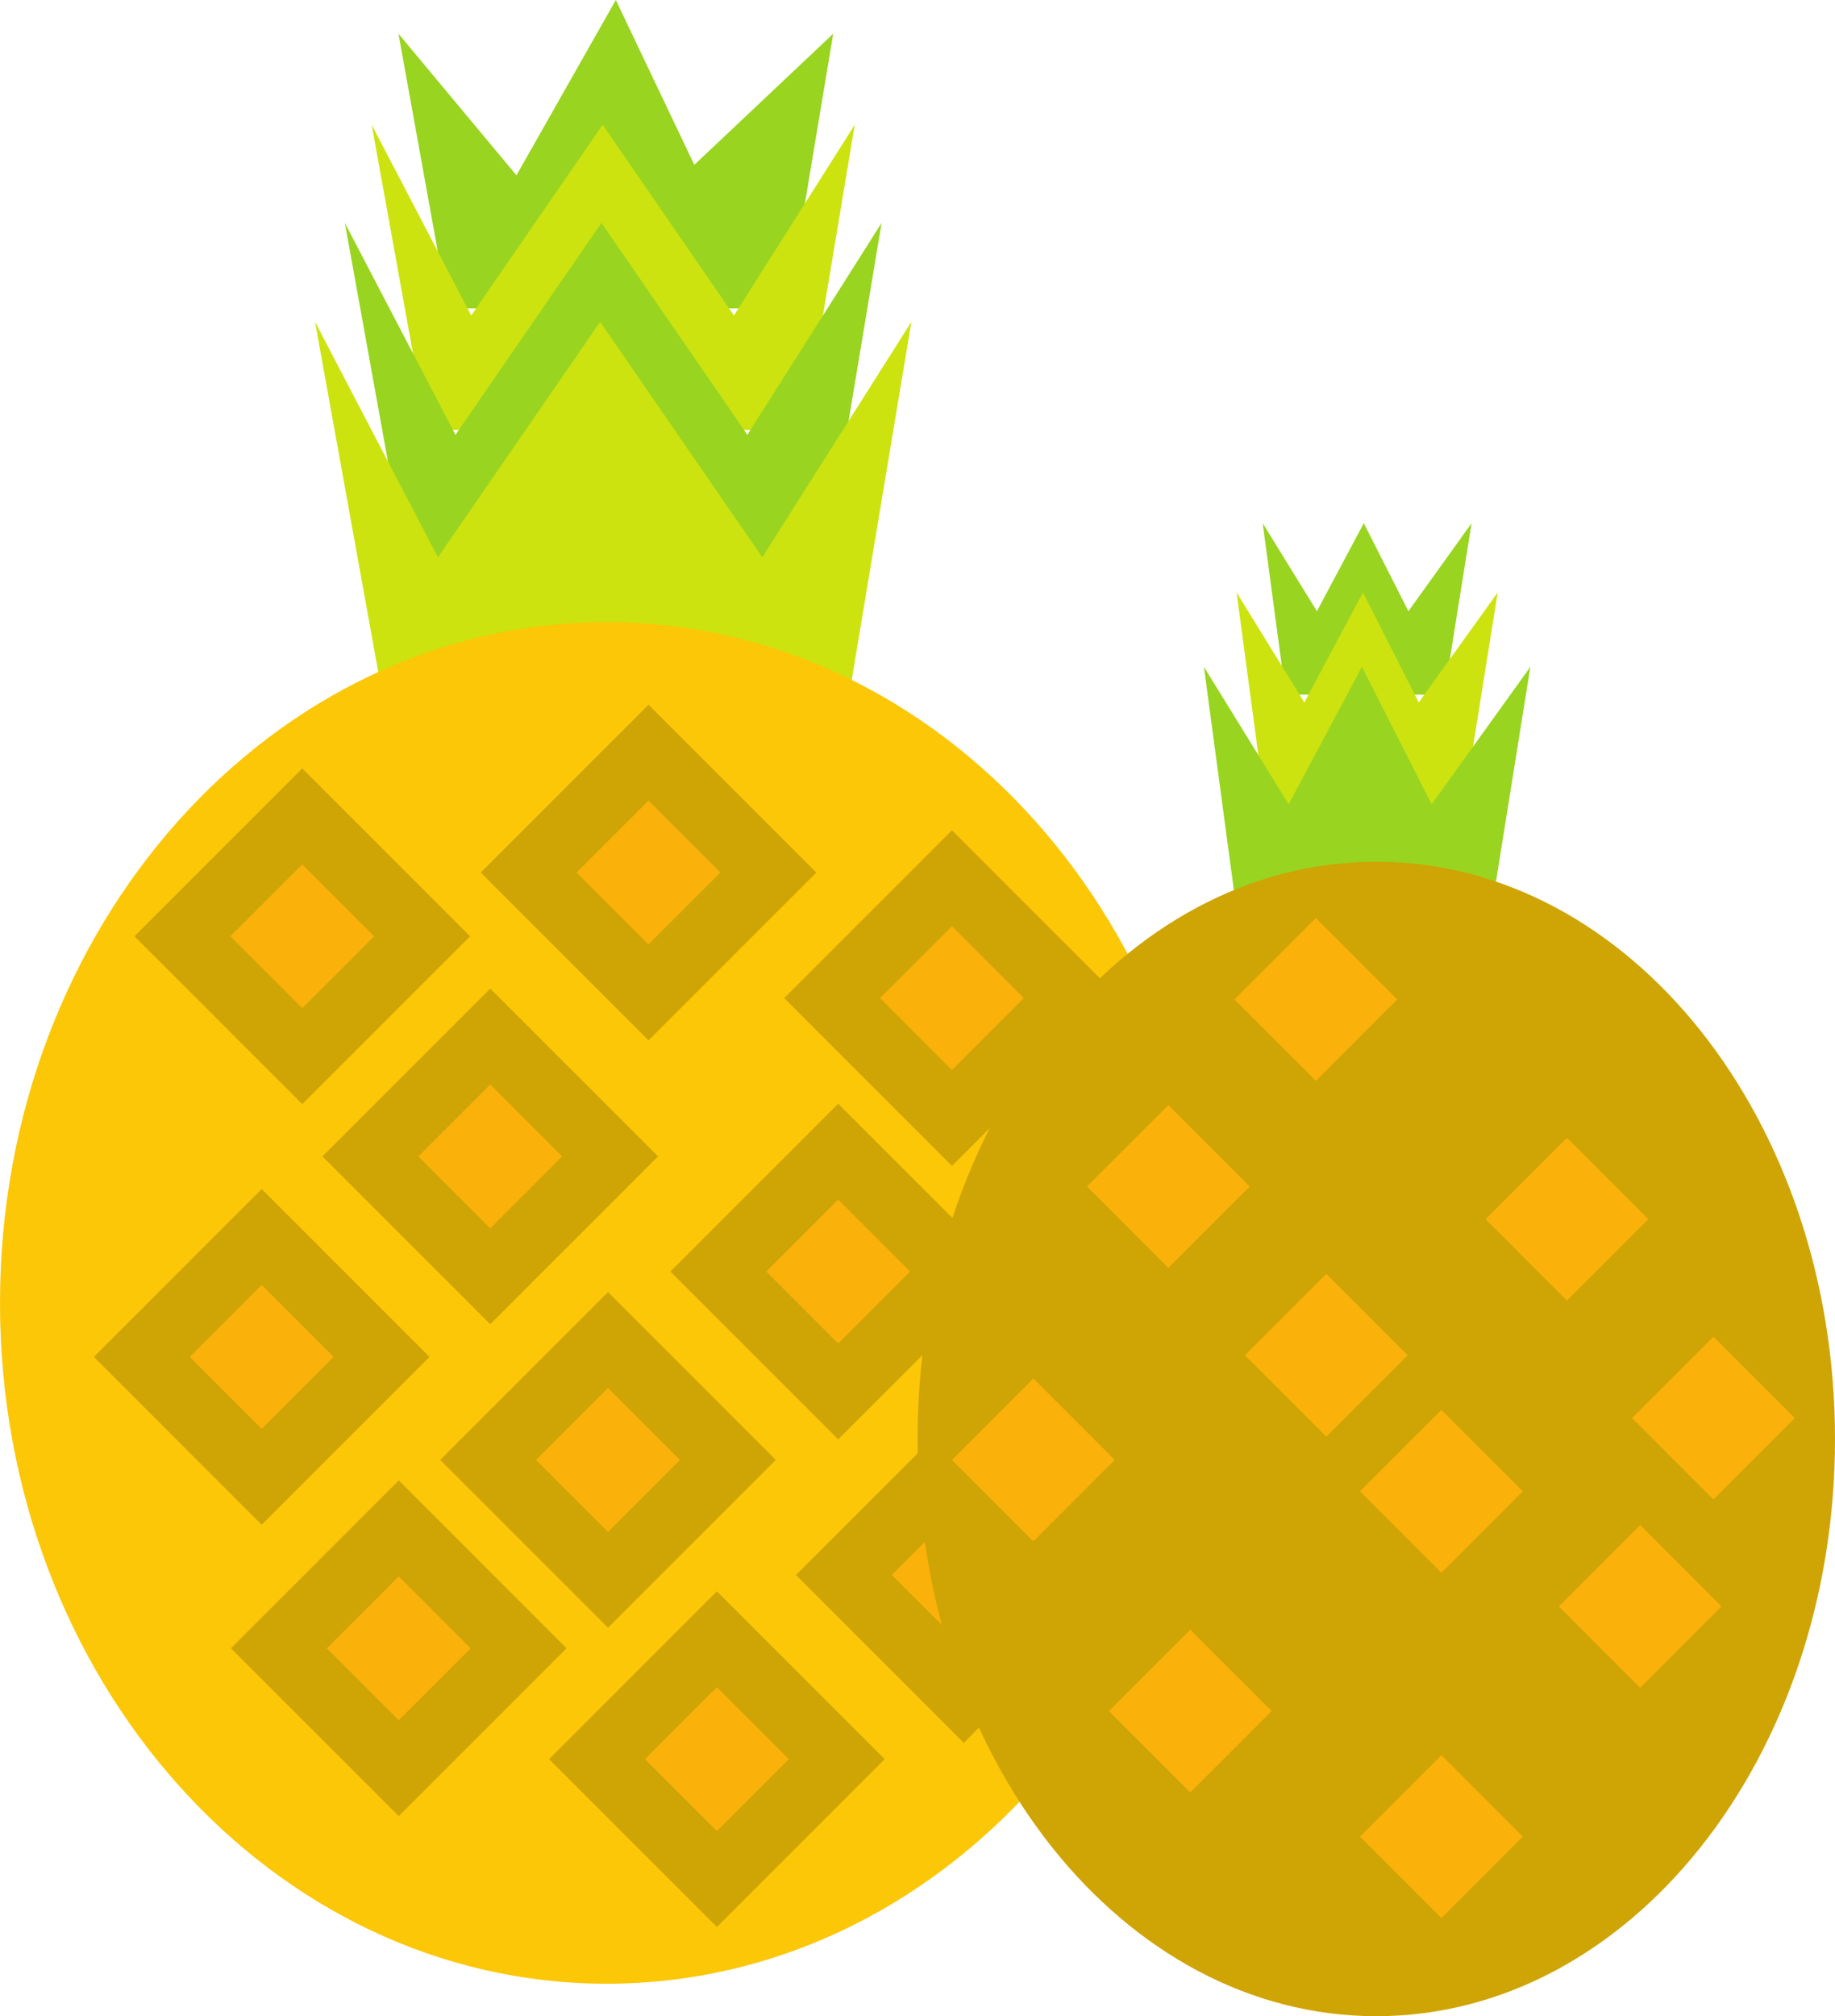 <svg xmlns="http://www.w3.org/2000/svg" width="245.531" height="269.715"><path fill="#99d420" d="m105.363 41.25 6.125-36.738L92.902 22.05 82.402 0l-13.3 23.45L53.316 4.511 59.95 41.25h45.414"/><path fill="#cce310" d="m107.566 57.512 6.805-40.825-16.16 25.516-17.578-25.516-17.578 25.516-13.32-25.516 7.37 40.825h50.461"/><path fill="#99d420" d="m110.402 75.18 7.559-45.36-17.957 28.348L80.477 29.82 60.945 58.168 46.141 29.82l8.191 45.36h56.07"/><path fill="#cce310" d="m113.55 93.45 8.4-50.4L102 74.55l-21.7-31.5-21.698 31.5-16.45-31.5 9.098 50.4h62.3"/><path fill="#fcc707" d="M81.176 265.375c44.832 0 81.176-40.777 81.176-91.074 0-50.301-36.344-91.078-81.176-91.078S0 124 0 174.3c0 50.297 36.344 91.074 81.176 91.074"/><path fill="#cfa405" d="M62.898 125.254 40.445 102.8l-22.453 22.453 22.453 22.453 22.453-22.453"/><path fill="#fab20a" d="m50.066 125.254-9.62-9.621-9.622 9.62 9.621 9.622 9.621-9.621"/><path fill="#cfa405" d="M109.227 116.723 86.777 94.27l-22.453 22.453 22.453 22.449 22.45-22.45"/><path fill="#fab20a" d="m96.398 116.723-9.62-9.625-9.626 9.625 9.625 9.62 9.621-9.62"/><path fill="#cfa405" d="m88.05 154.7-22.452-22.45-22.45 22.45 22.45 22.452L88.05 154.7"/><path fill="#fab20a" d="m75.219 154.7-9.621-9.622-9.621 9.621 9.62 9.621 9.622-9.62"/><path fill="#cfa405" d="m57.469 181.52-22.453-22.454-22.45 22.454 22.45 22.449 22.453-22.45"/><path fill="#fab20a" d="m44.64 181.52-9.624-9.625-9.621 9.625 9.62 9.62 9.626-9.62"/><path fill="#cfa405" d="m75.805 220.5-22.45-22.453L30.902 220.5l22.453 22.45 22.45-22.45"/><path fill="#fab20a" d="m62.977 220.5-9.622-9.621-9.625 9.621 9.625 9.621 9.622-9.621"/><path fill="#cfa405" d="m103.805 195.3-22.45-22.452L58.902 195.3l22.453 22.449 22.45-22.45"/><path fill="#fab20a" d="m90.977 195.3-9.622-9.624-9.625 9.625 9.625 9.62 9.622-9.62"/><path fill="#cfa405" d="m134.605 170.098-22.453-22.45-22.449 22.45 22.45 22.453 22.452-22.453"/><path fill="#fab20a" d="m121.777 170.098-9.625-9.621-9.62 9.62 9.62 9.626 9.625-9.625"/><path fill="#cfa405" d="m149.828 133.52-22.453-22.45-22.45 22.45 22.45 22.453 22.453-22.453"/><path fill="#fab20a" d="m136.996 133.52-9.621-9.622-9.621 9.622 9.621 9.625 9.621-9.625"/><path fill="#cfa405" d="m151.406 210.7-22.453-22.454L106.5 210.7l22.453 22.453 22.453-22.453"/><path fill="#fab20a" d="m138.574 210.7-9.62-9.622-9.622 9.621 9.621 9.621 9.621-9.62"/><path fill="#cfa405" d="m118.375 235.332-22.453-22.453-22.453 22.453 22.453 22.45 22.453-22.45"/><path fill="#fab20a" d="m105.543 235.332-9.621-9.625-9.621 9.625 9.62 9.621 9.622-9.621"/><path fill="#99d420" d="m193.234 92.93 3.672-22.938-8.453 11.77-5.973-11.77-6.27 11.77-7.257-11.77 3.074 22.938h21.207"/><path fill="#cce310" d="m195.809 107.934 4.593-28.676-10.566 14.71-7.465-14.71-7.84 14.71-9.074-14.71 3.844 28.676h26.508"/><path fill="#99d420" d="m199.031 125.05 5.739-35.843-13.208 18.387-9.332-18.387-9.8 18.387-11.34-18.387 4.808 35.844h33.133"/><path fill="#cfa405" d="M184.156 269.715c33.895 0 61.375-34.57 61.375-77.215s-27.48-77.219-61.375-77.219c-33.898 0-61.379 34.574-61.379 77.219 0 42.645 27.48 77.215 61.38 77.215"/><path fill="#fab20a" d="m167.219 158.723-10.89-10.887-10.888 10.887 10.887 10.89 10.89-10.89m19.735-25.023-10.887-10.891-10.89 10.89 10.89 10.89 10.887-10.89m33.602 29.399-10.89-10.887-10.888 10.887 10.887 10.89 10.89-10.89m-16.8 36.402-10.887-10.89-10.89 10.89 10.89 10.89 10.887-10.89m26.601 15.398-10.89-10.886-10.89 10.886 10.89 10.891 10.89-10.89M203.754 245.7l-10.887-10.891-10.89 10.89 10.89 10.89 10.887-10.89m-33.598-16.801-10.89-10.886-10.891 10.886 10.89 10.891 10.891-10.89m-21-33.599-10.89-10.89-10.891 10.89 10.89 10.887 10.891-10.886m39.199-14.001-10.89-10.89-10.89 10.89 10.89 10.887 10.89-10.886m51.801 8.399-10.89-10.891-10.891 10.89 10.89 10.89 10.891-10.89"/></svg>
